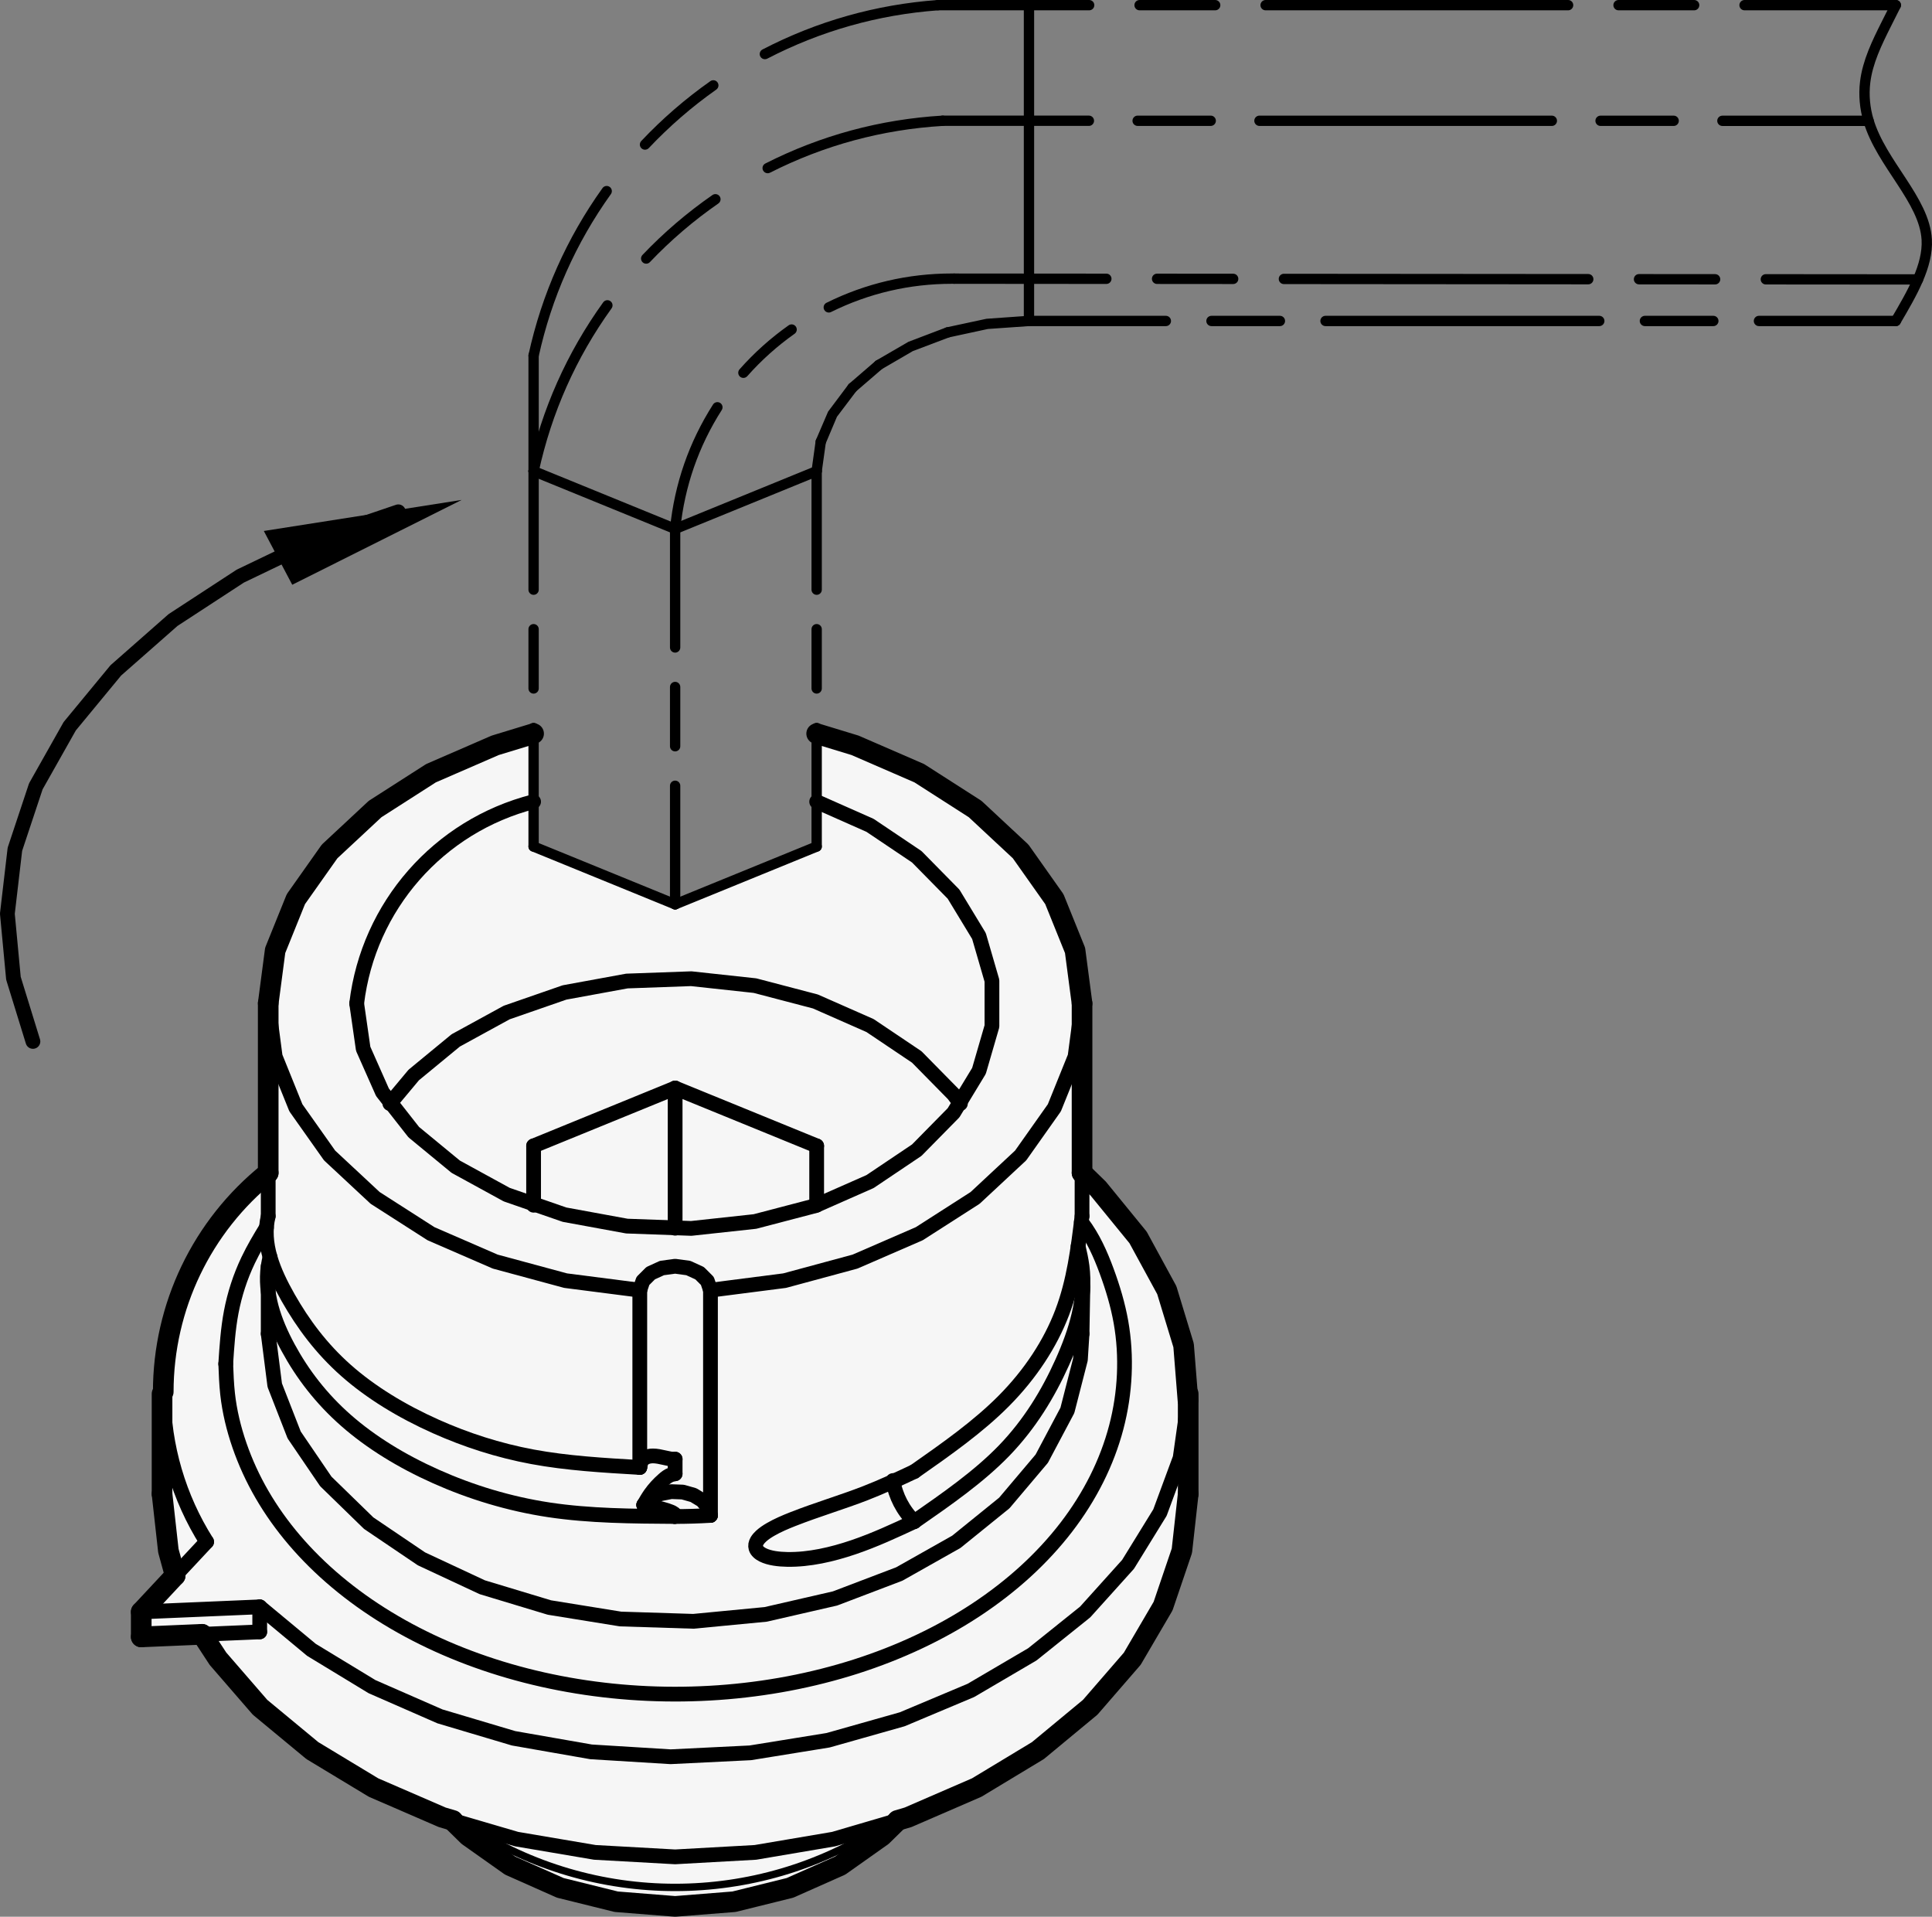 <?xml version="1.0" encoding="utf-8"?>
<!-- Generator: Adobe Illustrator 19.1.0, SVG Export Plug-In . SVG Version: 6.00 Build 0)  -->
<svg version="1.1" xmlns="http://www.w3.org/2000/svg" xmlns:xlink="http://www.w3.org/1999/xlink" x="0px" y="0px"
	 viewBox="0 0 92.864 92.108" enable-background="new 0 0 92.864 92.108" xml:space="preserve">
<rect x="0" y="0" width="92.864" height="92.108" fill="#808080" stroke="none"/>
<g id="MD_x5F_3_x5F_FUELLUNG_x5F_WS">
	<g id="LWPOLYLINE_20_">
		<path fill="#FFFFFF" d="M7.789,66.982v4.811l0.304,2.728l0.327,1.191l-1.631,1.747v1.203l2.919-0.124l0.769,1.172l2.022,2.333
			l2.513,2.081l2.943,1.777l3.3,1.43l0.481,0.141l0.768,0.754l2.014,1.424l2.412,1.072l2.689,0.665l2.831,0.226l2.831-0.226
			l2.689-0.665l2.412-1.072l2.014-1.424l0.768-0.754l0.481-0.141l3.3-1.43l2.943-1.777l2.513-2.081l2.022-2.333l1.481-2.528
			l0.903-2.661l0.304-2.728v-4.811l-0.221-2.332l-0.808-2.653l-1.38-2.532l-1.919-2.35l-0.774-0.754v-8.14l-0.335-2.551
			l-0.995-2.463l-1.62-2.291l-2.19-2.04l-2.685-1.72l-3.087-1.34l-1.844-0.561l0.071,5.396l-6.874,2.806l-6.803-2.777v-5.425
			l-1.844,0.561l-3.087,1.34l-2.685,1.72l-2.19,2.04l-1.62,2.291l-0.995,2.463l-0.335,2.551v8.14
			C9.688,58.96,7.816,62.857,7.789,66.982z"/>
	</g>
</g>
<g id="MD_x5F_3_x5F_FUELLUNG_x5F_GR">
	<g id="LWPOLYLINE_17_">
		<path fill="#F6F6F6" d="M7.789,66.982v4.811l0.304,2.728l0.327,1.191l-1.631,1.747v1.203l2.919-0.124l0.769,1.172l2.022,2.333
			l2.513,2.081l2.943,1.777l3.3,1.43l0.481,0.141l0.768,0.754l2.014,1.424l2.412,1.072l2.689,0.665l2.831,0.226l2.831-0.226
			l2.689-0.665l2.412-1.072l2.014-1.424l0.768-0.754l0.481-0.141l3.3-1.43l2.943-1.777l2.513-2.081l2.022-2.333l1.481-2.528
			l0.903-2.661l0.304-2.728v-4.811l-0.221-2.332l-0.808-2.653l-1.38-2.532l-1.919-2.35l-0.774-0.754v-8.14l-0.335-2.551
			l-0.995-2.463l-1.62-2.291l-2.19-2.04l-2.685-1.72l-3.087-1.34l-1.844-0.561l0.071,5.396l-6.874,2.806l-6.803-2.777v-5.425
			l-1.844,0.561l-3.087,1.34l-2.685,1.72l-2.19,2.04l-1.62,2.291l-0.995,2.463l-0.335,2.551v8.14
			C9.688,58.96,7.816,62.857,7.789,66.982z"/>
	</g>
</g>
<g id="MD_x5F_1_x5F_050">
	<g id="LINE">
		
			<line fill="none" stroke="#000000" stroke-width="0.709" stroke-linecap="round" stroke-linejoin="round" stroke-miterlimit="10" x1="12.892" y1="60.848" x2="12.892" y2="64.096"/>
	</g>
	<g id="LINE_3_">
		
			<line fill="none" stroke="#000000" stroke-width="0.709" stroke-linecap="round" stroke-linejoin="round" stroke-miterlimit="10" x1="52.01" y1="64.096" x2="52.05" y2="61.853"/>
	</g>
	<g id="SPLINE">
		
			<path fill="none" stroke="#000000" stroke-width="0.709" stroke-linecap="round" stroke-linejoin="round" stroke-miterlimit="10" d="
			M10.851,65.539c0.018,0.484,0.036,0.968,0.089,1.45c0.093,0.834,0.292,1.662,0.571,2.469c0.28,0.809,0.64,1.598,1.081,2.358
			c0.444,0.766,0.969,1.503,1.566,2.201c0.604,0.707,1.281,1.375,2.023,1.997c0.749,0.629,1.565,1.212,2.436,1.743
			c0.877,0.535,1.81,1.016,2.788,1.441c0.981,0.426,2.008,0.794,3.067,1.101c1.06,0.307,2.153,0.552,3.266,0.733
			c1.113,0.181,2.245,0.298,3.382,0.349c1.138,0.051,2.281,0.037,3.416-0.043c1.136-0.08,2.263-0.226,3.367-0.435
			c1.106-0.21,2.189-0.484,3.237-0.819c1.049-0.336,2.062-0.733,3.027-1.188c0.967-0.455,1.884-0.968,2.742-1.533
			c0.858-0.566,1.657-1.184,2.384-1.848c0.726-0.663,1.381-1.372,1.956-2.119c0.571-0.742,1.063-1.523,1.468-2.333
			c0.4-0.8,0.715-1.628,0.937-2.473c0.219-0.832,0.348-1.681,0.386-2.533c0.038-0.843-0.012-1.689-0.159-2.522
			c-0.147-0.829-0.39-1.644-0.687-2.45c-0.298-0.809-0.651-1.609-1.191-2.326c-0.009-0.012-0.018-0.024-0.027-0.036"/>
	</g>
	<g id="SPLINE_1_">
		
			<path fill="none" stroke="#000000" stroke-width="0.709" stroke-linecap="round" stroke-linejoin="round" stroke-miterlimit="10" d="
			M12.808,58.987c-0.316,0.515-0.623,1.034-0.879,1.571c-0.383,0.801-0.653,1.642-0.815,2.493c-0.156,0.823-0.21,1.656-0.264,2.489"
			/>
	</g>
	<g id="LWPOLYLINE_1_">
		
			<polyline fill="none" stroke="#000000" stroke-width="0.709" stroke-linecap="round" stroke-linejoin="round" stroke-miterlimit="10" points="
			34.15,61.999 34,61.555 33.627,61.183 33.085,60.935 32.451,60.849 31.817,60.935 31.275,61.183 30.902,61.555 30.752,61.999 		
			"/>
	</g>
	<g id="LINE_16_">
		
			<line fill="none" stroke="#000000" stroke-width="0.709" stroke-linecap="round" stroke-linejoin="round" stroke-miterlimit="10" x1="34.15" y1="61.999" x2="34.15" y2="72.823"/>
	</g>
	<g id="LWPOLYLINE_2_">
		
			<polyline fill="none" stroke="#000000" stroke-width="0.709" stroke-linecap="round" stroke-linejoin="round" stroke-miterlimit="10" points="
			34.15,72.823 34.036,72.439 33.754,72.102 33.333,71.847 32.819,71.701 32.265,71.68 31.731,71.785 31.274,72.007 30.942,72.32 		
			"/>
	</g>
	<g id="SPLINE_2_">
		
			<path fill="none" stroke="#000000" stroke-width="0.709" stroke-linecap="round" stroke-linejoin="round" stroke-miterlimit="10" d="
			M32.451,70.821c-0.066,0.013-0.132,0.026-0.194,0.047c-0.136,0.048-0.251,0.138-0.361,0.235c-0.234,0.205-0.451,0.438-0.631,0.694
			c-0.118,0.168-0.221,0.346-0.323,0.523"/>
	</g>
	<g id="LINE_17_">
		
			<line fill="none" stroke="#000000" stroke-width="0.709" stroke-linecap="round" stroke-linejoin="round" stroke-miterlimit="10" x1="32.451" y1="70.119" x2="32.451" y2="70.821"/>
	</g>
	<g id="SPLINE_3_">
		
			<path fill="none" stroke="#000000" stroke-width="0.709" stroke-linecap="round" stroke-linejoin="round" stroke-miterlimit="10" d="
			M30.752,70.518c0.019-0.104,0.038-0.208,0.08-0.29c0.042-0.081,0.108-0.14,0.185-0.181c0.104-0.056,0.227-0.082,0.362-0.083
			c0.177-0.001,0.374,0.042,0.597,0.093c0.071,0.016,0.144,0.034,0.224,0.047c0.057,0.009,0.117,0.017,0.178,0.017
			c0.025,0,0.049-0.001,0.074-0.002"/>
	</g>
	<g id="LINE_18_">
		
			<line fill="none" stroke="#000000" stroke-width="0.709" stroke-linecap="round" stroke-linejoin="round" stroke-miterlimit="10" x1="30.752" y1="70.518" x2="30.752" y2="61.999"/>
	</g>
	<g id="LWPOLYLINE_3_">
		
			<polyline fill="none" stroke="#000000" stroke-width="0.709" stroke-linecap="round" stroke-linejoin="round" stroke-miterlimit="10" points="
			12.892,64.096 13.206,66.565 14.139,68.956 15.66,71.189 17.721,73.195 20.256,74.909 23.182,76.275 26.407,77.249 29.825,77.801 
			33.328,77.912 36.803,77.579 40.138,76.813 43.226,75.638 45.967,74.092 48.274,72.225 50.073,70.097 51.305,67.775 
			51.931,65.336 52.01,64.096 		"/>
	</g>
	<g id="LWPOLYLINE_5_">
		
			<polyline fill="none" stroke="#000000" stroke-width="0.709" stroke-linecap="round" stroke-linejoin="round" stroke-miterlimit="10" points="
			12.892,48.221 13.227,50.772 14.222,53.235 15.842,55.526 18.032,57.566 20.717,59.286 23.804,60.626 27.187,61.541 
			30.752,61.999 		"/>
	</g>
	<g id="SPLINE_4_">
		
			<path fill="none" stroke="#000000" stroke-width="0.709" stroke-linecap="round" stroke-linejoin="round" stroke-miterlimit="10" d="
			M12.892,58.445c-0.318,1.308,0.239,2.649,0.955,3.911c0.719,1.265,1.599,2.451,2.784,3.5c1.182,1.047,2.667,1.957,4.327,2.697
			c1.428,0.637,2.987,1.147,4.636,1.453c1.658,0.308,3.408,0.41,5.158,0.512"/>
	</g>
	<g id="SPLINE_5_">
		
			<path fill="none" stroke="#000000" stroke-width="0.709" stroke-linecap="round" stroke-linejoin="round" stroke-miterlimit="10" d="
			M12.977,60.402c-0.035,0.149-0.064,0.298-0.086,0.447c-0.186,1.309,0.274,2.648,0.956,3.909c0.684,1.265,1.59,2.451,2.784,3.5
			c1.191,1.047,2.667,1.957,4.327,2.697c1.655,0.739,3.494,1.309,5.434,1.601c1.945,0.293,3.992,0.306,6.039,0.319"/>
	</g>
	<g id="ARC">
		
			<path fill="none" stroke="#000000" stroke-width="0.709" stroke-linecap="round" stroke-linejoin="round" stroke-miterlimit="10" d="
			M32.431,72.875c0.573,0,1.147-0.017,1.719-0.052"/>
	</g>
	<g id="LWPOLYLINE_6_">
		
			<polyline fill="none" stroke="#000000" stroke-width="0.709" stroke-linecap="round" stroke-linejoin="round" stroke-miterlimit="10" points="
			34.15,61.999 37.714,61.541 41.098,60.626 44.185,59.286 46.869,57.566 49.059,55.526 50.679,53.235 51.674,50.772 52.004,48.269 
					"/>
	</g>
	<g id="SPLINE_6_">
		
			<path fill="none" stroke="#000000" stroke-width="0.709" stroke-linecap="round" stroke-linejoin="round" stroke-miterlimit="10" d="
			M43.947,70.716c1.539-1.078,3.078-2.156,4.326-3.419c1.251-1.266,2.208-2.717,2.782-4.226c0.572-1.504,0.763-3.065,0.954-4.627"/>
	</g>
	<g id="SPLINE_7_">
		
			<path fill="none" stroke="#000000" stroke-width="0.709" stroke-linecap="round" stroke-linejoin="round" stroke-miterlimit="10" d="
			M43.947,73.119c-0.952,0.443-1.904,0.886-2.927,1.234c-1.028,0.349-2.128,0.602-3.18,0.584c-0.209-0.004-0.416-0.018-0.617-0.051
			c-0.202-0.033-0.396-0.085-0.561-0.168c-0.077-0.039-0.147-0.084-0.204-0.139c-0.058-0.055-0.103-0.119-0.124-0.19
			c-0.016-0.054-0.02-0.111-0.01-0.169c0.01-0.058,0.034-0.117,0.067-0.173c0.048-0.081,0.116-0.158,0.194-0.23
			c0.13-0.119,0.286-0.223,0.449-0.318c0.338-0.196,0.707-0.353,1.078-0.499c1.176-0.462,2.368-0.812,3.477-1.243
			c0.816-0.317,1.587-0.679,2.358-1.041"/>
	</g>
	<g id="SPLINE_8_">
		
			<path fill="none" stroke="#000000" stroke-width="0.709" stroke-linecap="round" stroke-linejoin="round" stroke-miterlimit="10" d="
			M43.947,73.119c1.554-1.079,3.108-2.157,4.326-3.419c1.22-1.265,2.102-2.713,2.782-4.226c0.678-1.508,1.155-3.081,0.954-4.628
			c-0.042-0.32-0.112-0.638-0.188-0.956"/>
	</g>
	<g id="LWPOLYLINE_8_">
		
			<polyline fill="none" stroke="#000000" stroke-width="0.709" stroke-linecap="round" stroke-linejoin="round" stroke-miterlimit="10" points="
			17.144,48.221 17.457,50.4 18.384,52.489 19.887,54.404 21.905,56.066 24.354,57.407 27.135,58.371 30.133,58.92 33.226,59.031 
			36.288,58.699 39.192,57.939 41.82,56.78 44.065,55.271 45.834,53.474 47.056,51.461 47.679,49.316 47.679,47.126 47.056,44.981 
			45.834,42.968 44.065,41.171 41.82,39.662 39.254,38.525 		"/>
	</g>
	<g id="ARC_1_">
		
			<path fill="none" stroke="#000000" stroke-width="0.709" stroke-linecap="round" stroke-linejoin="round" stroke-miterlimit="10" d="
			M25.648,38.525c-4.565,1.165-7.944,5.018-8.504,9.696"/>
	</g>
	<g id="LWPOLYLINE_9_">
		
			<polyline fill="none" stroke="#000000" stroke-width="0.709" stroke-linecap="round" stroke-linejoin="round" stroke-miterlimit="10" points="
			46.163,53.032 45.834,52.589 44.065,50.792 41.82,49.283 39.192,48.125 36.288,47.364 33.226,47.032 30.133,47.143 27.135,47.692 
			24.354,48.657 21.905,49.997 19.887,51.659 18.739,53.032 		"/>
	</g>
	<g id="SPLINE_9_">
		
			<path fill="none" stroke="#000000" stroke-width="0.709" stroke-linecap="round" stroke-linejoin="round" stroke-miterlimit="10" d="
			M32.431,72.875c0.006-0.009,0.012-0.018,0.015-0.027c0.005-0.012,0.006-0.025,0.003-0.038c-0.002-0.011-0.007-0.022-0.013-0.032
			c-0.011-0.017-0.026-0.031-0.043-0.045c-0.044-0.035-0.1-0.061-0.157-0.084c-0.241-0.1-0.509-0.159-0.775-0.217
			c-0.173-0.037-0.346-0.074-0.519-0.111"/>
	</g>
	<g id="ARC_2_">
		
			<path fill="none" stroke="#000000" stroke-width="0.709" stroke-linecap="round" stroke-linejoin="round" stroke-miterlimit="10" d="
			M42.922,71.147c0.124,0.75,0.483,1.44,1.025,1.973"/>
	</g>
	<g id="LINE_19_">
		
			<line fill="none" stroke="#000000" stroke-width="0.709" stroke-linecap="round" stroke-linejoin="round" stroke-miterlimit="10" x1="32.451" y1="52.287" x2="25.648" y2="55.065"/>
	</g>
	<g id="LINE_20_">
		
			<line fill="none" stroke="#000000" stroke-width="0.709" stroke-linecap="round" stroke-linejoin="round" stroke-miterlimit="10" x1="25.648" y1="55.065" x2="25.648" y2="57.917"/>
	</g>
	<g id="LINE_21_">
		
			<line fill="none" stroke="#000000" stroke-width="0.709" stroke-linecap="round" stroke-linejoin="round" stroke-miterlimit="10" x1="39.254" y1="57.917" x2="39.254" y2="55.065"/>
	</g>
	<g id="LINE_22_">
		
			<line fill="none" stroke="#000000" stroke-width="0.709" stroke-linecap="round" stroke-linejoin="round" stroke-miterlimit="10" x1="39.254" y1="55.065" x2="32.451" y2="52.287"/>
	</g>
	<g id="LWPOLYLINE_12_">
		
			<polyline fill="none" stroke="#000000" stroke-width="0.709" stroke-linecap="round" stroke-linejoin="round" stroke-miterlimit="10" points="
			21.768,87.481 24.83,88.378 28.593,89.016 32.451,89.231 36.309,89.016 40.072,88.378 43.114,87.486 		"/>
	</g>
	<g id="LINE_23_">
		
			<line fill="none" stroke="#000000" stroke-width="0.709" stroke-linecap="round" stroke-linejoin="round" stroke-miterlimit="10" x1="12.484" y1="78.42" x2="12.484" y2="77.217"/>
	</g>
	<g id="LWPOLYLINE_14_">
		
			<polyline fill="none" stroke="#000000" stroke-width="0.709" stroke-linecap="round" stroke-linejoin="round" stroke-miterlimit="10" points="
			12.484,77.217 14.971,79.284 17.882,81.052 21.146,82.48 24.684,83.533 28.41,84.185 32.234,84.42 36.063,84.232 39.804,83.627 
			43.368,82.619 46.667,81.232 49.621,79.499 52.16,77.464 54.221,75.175 55.755,72.687 56.725,70.061 57.106,67.36 57.104,67.333 
					"/>
	</g>
	<g id="ARC_4_">
		
			<path fill="none" stroke="#000000" stroke-width="0.709" stroke-linecap="round" stroke-linejoin="round" stroke-miterlimit="10" d="
			M7.847,66.992c0.02,2.515,0.742,4.974,2.085,7.1"/>
	</g>
	<g id="LINE_24_">
		
			<line fill="none" stroke="#000000" stroke-width="0.709" stroke-linecap="round" stroke-linejoin="round" stroke-miterlimit="10" x1="6.789" y1="77.459" x2="12.484" y2="77.217"/>
	</g>
	<g id="LINE_28_">
		
			<line fill="none" stroke="#000000" stroke-width="0.709" stroke-linecap="round" stroke-linejoin="round" stroke-miterlimit="10" x1="32.451" y1="52.287" x2="32.451" y2="59.022"/>
	</g>
	<g id="LINE_34_">
		
			<line fill="none" stroke="#000000" stroke-width="0.709" stroke-linecap="round" stroke-linejoin="round" stroke-miterlimit="10" x1="9.932" y1="74.092" x2="8.42" y2="75.712"/>
	</g>
	<g id="LINE_35_">
		
			<line fill="none" stroke="#000000" stroke-width="0.709" stroke-linecap="round" stroke-linejoin="round" stroke-miterlimit="10" x1="12.484" y1="78.42" x2="9.709" y2="78.537"/>
	</g>
	<g id="LINE_36_">
		
			<line fill="none" stroke="#000000" stroke-width="0.709" stroke-linecap="round" stroke-linejoin="round" stroke-miterlimit="10" x1="12.892" y1="56.361" x2="12.892" y2="58.445"/>
	</g>
	<g id="LINE_37_">
		
			<line fill="none" stroke="#000000" stroke-width="0.709" stroke-linecap="round" stroke-linejoin="round" stroke-miterlimit="10" x1="52.01" y1="56.361" x2="52.009" y2="58.445"/>
	</g>
	<g id="LWPOLYLINE_18_">
		
			<polyline fill="none" stroke="#000000" stroke-width="0.709" stroke-linecap="round" stroke-linejoin="round" stroke-miterlimit="10" points="
			1.583,50.046 0.646,47.01 0.354,43.909 0.716,40.812 1.722,37.787 3.351,34.9 5.566,32.216 8.319,29.794 11.549,27.686 
			15.185,25.94 19.146,24.594 		"/>
	</g>
</g>
<g id="MD_x5F_1_x5F_070">
	<g id="LINE_1_">
		
			<line fill="none" stroke="#000000" stroke-width="0.992" stroke-linecap="round" stroke-linejoin="round" stroke-miterlimit="10" x1="12.892" y1="48.221" x2="12.892" y2="56.361"/>
	</g>
	<g id="LINE_2_">
		
			<line fill="none" stroke="#000000" stroke-width="0.992" stroke-linecap="round" stroke-linejoin="round" stroke-miterlimit="10" x1="52.01" y1="56.361" x2="52.01" y2="48.221"/>
	</g>
	<g id="LINE_4_">
		
			<line fill="none" stroke="#000000" stroke-width="0.992" stroke-linecap="round" stroke-linejoin="round" stroke-miterlimit="10" x1="7.789" y1="66.982" x2="7.789" y2="71.793"/>
	</g>
	<g id="LINE_5_">
		
			<line fill="none" stroke="#000000" stroke-width="0.992" stroke-linecap="round" stroke-linejoin="round" stroke-miterlimit="10" x1="57.112" y1="71.793" x2="57.112" y2="66.982"/>
	</g>
	<g id="LWPOLYLINE_4_">
		
			<polyline fill="none" stroke="#000000" stroke-width="0.992" stroke-linecap="round" stroke-linejoin="round" stroke-miterlimit="10" points="
			25.648,35.254 23.804,35.816 20.717,37.156 18.032,38.876 15.842,40.916 14.222,43.208 13.227,45.671 12.894,48.205 		"/>
	</g>
	<g id="LWPOLYLINE_7_">
		
			<polyline fill="none" stroke="#000000" stroke-width="0.992" stroke-linecap="round" stroke-linejoin="round" stroke-miterlimit="10" points="
			52.01,48.221 51.674,45.671 50.679,43.208 49.059,40.916 46.869,38.876 44.185,37.156 41.098,35.816 39.254,35.254 		"/>
	</g>
	<g id="LWPOLYLINE_10_">
		
			<polyline fill="none" stroke="#000000" stroke-width="0.992" stroke-linecap="round" stroke-linejoin="round" stroke-miterlimit="10" points="
			7.789,71.793 8.093,74.521 8.42,75.712 		"/>
	</g>
	<g id="LWPOLYLINE_11_">
		
			<polyline fill="none" stroke="#000000" stroke-width="0.992" stroke-linecap="round" stroke-linejoin="round" stroke-miterlimit="10" points="
			9.709,78.537 10.477,79.71 12.499,82.043 15.013,84.124 17.955,85.901 21.255,87.33 21.768,87.481 		"/>
	</g>
	<g id="LWPOLYLINE_13_">
		
			<polyline fill="none" stroke="#000000" stroke-width="0.992" stroke-linecap="round" stroke-linejoin="round" stroke-miterlimit="10" points="
			43.143,87.478 43.647,87.33 46.946,85.901 49.889,84.124 52.402,82.043 54.424,79.71 55.905,77.182 56.809,74.521 57.112,71.793 
					"/>
	</g>
	<g id="LWPOLYLINE_15_">
		
			<polyline fill="none" stroke="#000000" stroke-width="0.992" stroke-linecap="round" stroke-linejoin="round" stroke-miterlimit="10" points="
			57.101,67.292 56.891,64.65 56.083,61.997 54.703,59.465 52.784,57.114 52.01,56.361 		"/>
	</g>
	<g id="ARC_3_">
		
			<path fill="none" stroke="#000000" stroke-width="0.992" stroke-linecap="round" stroke-linejoin="round" stroke-miterlimit="10" d="
			M12.892,56.361c-3.19,2.562-5.045,6.432-5.045,10.524"/>
	</g>
	<g id="LINE_25_">
		
			<line fill="none" stroke="#000000" stroke-width="0.992" stroke-linecap="round" stroke-linejoin="round" stroke-miterlimit="10" x1="8.42" y1="75.712" x2="6.789" y2="77.459"/>
	</g>
	<g id="LINE_26_">
		
			<line fill="none" stroke="#000000" stroke-width="0.992" stroke-linecap="round" stroke-linejoin="round" stroke-miterlimit="10" x1="6.789" y1="78.661" x2="9.709" y2="78.537"/>
	</g>
	<g id="LINE_27_">
		
			<line fill="none" stroke="#000000" stroke-width="0.992" stroke-linecap="round" stroke-linejoin="round" stroke-miterlimit="10" x1="6.789" y1="78.661" x2="6.789" y2="77.459"/>
	</g>
	<g id="LWPOLYLINE_16_">
		
			<polyline fill="none" stroke="#000000" stroke-width="0.992" stroke-linecap="round" stroke-linejoin="round" stroke-miterlimit="10" points="
			21.779,87.514 22.504,88.225 24.519,89.65 26.931,90.721 29.62,91.387 32.451,91.612 35.282,91.387 37.971,90.721 40.383,89.65 
			42.397,88.225 43.122,87.514 		"/>
	</g>
</g>
<g id="MD_x5F_2_x5F_MITTELLINIE">
	<g id="LINE_6_">
		<path d="M92.192,13.676L92.192,13.676l-7.315-0.006c-0.137,0-0.248-0.111-0.248-0.248c0-0.137,0.111-0.248,0.248-0.248l0,0
			l7.315,0.006c0.137,0,0.248,0.111,0.248,0.248C92.44,13.566,92.328,13.676,92.192,13.676z M82.439,13.669L82.439,13.669
			l-3.658-0.003c-0.137,0-0.248-0.111-0.248-0.248c0-0.137,0.111-0.248,0.248-0.248l0,0l3.658,0.003
			c0.137,0,0.248,0.111,0.248,0.248C82.687,13.558,82.576,13.669,82.439,13.669z M76.342,13.664L76.342,13.664l-14.63-0.012
			c-0.137,0-0.248-0.111-0.248-0.248c0-0.137,0.111-0.248,0.248-0.248l0,0l14.63,0.012c0.137,0,0.248,0.111,0.248,0.248
			C76.59,13.553,76.479,13.664,76.342,13.664z M59.274,13.649L59.274,13.649l-3.658-0.003c-0.137,0-0.248-0.111-0.248-0.248
			c0-0.137,0.111-0.248,0.248-0.248l0,0l3.658,0.003c0.137,0,0.248,0.111,0.248,0.248C59.522,13.539,59.411,13.649,59.274,13.649z
			 M53.178,13.645L53.178,13.645l-7.315-0.006c-0.137,0-0.248-0.111-0.248-0.248c0-0.137,0.111-0.248,0.248-0.248l0,0l7.315,0.006
			c0.137,0,0.248,0.111,0.248,0.248C53.426,13.534,53.315,13.645,53.178,13.645z"/>
	</g>
	<g id="LINE_7_">
		<path d="M89.816,6.054L89.816,6.054l-7.027,0c-0.137,0-0.248-0.111-0.248-0.248s0.111-0.248,0.248-0.248l0,0l7.027,0
			c0.137,0,0.248,0.111,0.248,0.248S89.952,6.054,89.816,6.054z M80.447,6.053L80.447,6.053l-3.514,0
			c-0.137,0-0.248-0.111-0.248-0.248c0-0.137,0.111-0.248,0.248-0.248l0,0l3.514,0c0.137,0,0.248,0.111,0.248,0.248
			C80.695,5.942,80.583,6.053,80.447,6.053z M74.591,6.053L74.591,6.053L60.537,6.052c-0.137,0-0.248-0.111-0.248-0.248
			s0.111-0.248,0.248-0.248l0,0l14.054,0.001c0.137,0,0.248,0.111,0.248,0.248S74.728,6.053,74.591,6.053z M58.195,6.052
			L58.195,6.052l-3.513,0c-0.137,0-0.248-0.111-0.248-0.248c0-0.137,0.111-0.248,0.248-0.248l0,0l3.513,0
			c0.137,0,0.248,0.111,0.248,0.248C58.443,5.941,58.332,6.052,58.195,6.052z M52.339,6.051L52.339,6.051l-7.027,0
			c-0.137,0-0.248-0.111-0.248-0.248s0.111-0.248,0.248-0.248l0,0l7.027,0c0.137,0,0.248,0.111,0.248,0.248
			S52.476,6.051,52.339,6.051z"/>
	</g>
	<g id="LINE_8_">
		<path d="M25.648,22.888c-0.137,0-0.248-0.111-0.248-0.248v-5.555c0-0.137,0.111-0.248,0.248-0.248s0.248,0.111,0.248,0.248v5.555
			C25.896,22.777,25.785,22.888,25.648,22.888z"/>
	</g>
	<g id="LINE_9_">
		<path d="M91.125,0.496h-7.271c-0.137,0-0.248-0.111-0.248-0.248S83.718,0,83.855,0h7.271c0.137,0,0.248,0.111,0.248,0.248
			S91.262,0.496,91.125,0.496z M81.432,0.496h-3.635c-0.137,0-0.248-0.111-0.248-0.248S77.66,0,77.797,0h3.635
			c0.137,0,0.248,0.111,0.248,0.248S81.569,0.496,81.432,0.496z M75.373,0.496h-14.54c-0.137,0-0.248-0.111-0.248-0.248
			S60.697,0,60.833,0h14.54c0.137,0,0.248,0.111,0.248,0.248S75.51,0.496,75.373,0.496z M58.41,0.496h-3.635
			c-0.137,0-0.248-0.111-0.248-0.248S54.638,0,54.775,0h3.635c0.137,0,0.248,0.111,0.248,0.248S58.547,0.496,58.41,0.496z
			 M52.352,0.496h-7.271c-0.137,0-0.248-0.111-0.248-0.248S44.944,0,45.081,0h7.271C52.489,0,52.6,0.111,52.6,0.248
			S52.489,0.496,52.352,0.496z"/>
	</g>
	<g id="LWPOLYLINE">
		<g>
			<path d="M39.254,22.888c-0.012,0-0.023-0.001-0.035-0.002c-0.136-0.019-0.23-0.144-0.211-0.28l0.196-1.408
				c0.019-0.136,0.146-0.231,0.28-0.211c0.136,0.019,0.23,0.144,0.211,0.28l-0.196,1.408C39.482,22.798,39.376,22.888,39.254,22.888
				z"/>
			<path d="M39.45,21.48c-0.033,0-0.066-0.006-0.098-0.02c-0.126-0.054-0.184-0.2-0.13-0.326l0.581-1.354l0.974-1.299
				c0.083-0.109,0.24-0.129,0.347-0.048c0.109,0.083,0.131,0.238,0.048,0.347l-0.943,1.248l-0.55,1.302
				C39.638,21.424,39.546,21.48,39.45,21.48z"/>
			<path d="M40.974,18.879c-0.069,0-0.139-0.029-0.188-0.086c-0.089-0.104-0.078-0.261,0.026-0.35l1.269-1.094
				c0.104-0.088,0.259-0.078,0.35,0.026c0.089,0.104,0.078,0.261-0.026,0.35l-1.269,1.094
				C41.089,18.859,41.032,18.879,40.974,18.879z"/>
			<path d="M42.243,17.785c-0.085,0-0.168-0.044-0.214-0.124c-0.069-0.119-0.029-0.271,0.09-0.339l1.546-0.897l1.801-0.685
				c0.127-0.047,0.271,0.016,0.32,0.144c0.048,0.128-0.016,0.271-0.144,0.32l-1.764,0.667l-1.51,0.879
				C42.328,17.774,42.285,17.785,42.243,17.785z"/>
			<path d="M45.554,16.221c-0.115,0-0.218-0.08-0.243-0.196c-0.029-0.134,0.057-0.266,0.19-0.295l1.914-0.411l2.026-0.144
				c0.131-0.016,0.255,0.094,0.265,0.23c0.009,0.137-0.094,0.255-0.23,0.265l-1.991,0.139l-1.879,0.406
				C45.588,16.219,45.571,16.221,45.554,16.221z"/>
		</g>
	</g>
	<g id="LINE_10_">
		<path d="M91.125,15.672h-6.579c-0.137,0-0.248-0.111-0.248-0.248s0.111-0.248,0.248-0.248h6.579c0.137,0,0.248,0.111,0.248,0.248
			S91.262,15.672,91.125,15.672z M82.354,15.672h-3.29c-0.137,0-0.248-0.111-0.248-0.248s0.111-0.248,0.248-0.248h3.29
			c0.137,0,0.248,0.111,0.248,0.248S82.491,15.672,82.354,15.672z M76.871,15.672H63.713c-0.137,0-0.248-0.111-0.248-0.248
			s0.111-0.248,0.248-0.248h13.158c0.137,0,0.248,0.111,0.248,0.248S77.008,15.672,76.871,15.672z M61.521,15.672h-3.29
			c-0.137,0-0.248-0.111-0.248-0.248s0.111-0.248,0.248-0.248h3.29c0.137,0,0.248,0.111,0.248,0.248S61.658,15.672,61.521,15.672z
			 M56.038,15.672h-6.58c-0.137,0-0.248-0.111-0.248-0.248s0.111-0.248,0.248-0.248h6.58c0.137,0,0.248,0.111,0.248,0.248
			S56.176,15.672,56.038,15.672z"/>
	</g>
	<g id="LINE_11_">
		<path d="M39.254,40.927c-0.137,0-0.248-0.111-0.248-0.248v-5.697c0-0.137,0.111-0.248,0.248-0.248s0.248,0.111,0.248,0.248v5.697
			C39.502,40.816,39.391,40.927,39.254,40.927z M39.254,33.332c-0.137,0-0.248-0.111-0.248-0.248v-2.848
			c0-0.137,0.111-0.248,0.248-0.248s0.248,0.111,0.248,0.248v2.848C39.502,33.221,39.391,33.332,39.254,33.332z M39.254,28.585
			c-0.137,0-0.248-0.111-0.248-0.248V22.64c0-0.137,0.111-0.248,0.248-0.248s0.248,0.111,0.248,0.248v5.697
			C39.502,28.474,39.391,28.585,39.254,28.585z"/>
	</g>
	<g id="LINE_12_">
		<path d="M32.451,43.705c-0.098,0-0.19-0.058-0.229-0.154c-0.052-0.127,0.009-0.271,0.136-0.323l6.803-2.777
			c0.127-0.053,0.272,0.009,0.323,0.136c0.052,0.127-0.009,0.271-0.136,0.323l-6.803,2.777
			C32.514,43.699,32.482,43.705,32.451,43.705z"/>
	</g>
	<g id="LINE_13_">
		<path d="M32.451,43.705c-0.137,0-0.248-0.111-0.248-0.248V37.76c0-0.137,0.111-0.248,0.248-0.248s0.248,0.111,0.248,0.248v5.697
			C32.699,43.594,32.588,43.705,32.451,43.705z M32.451,36.109c-0.137,0-0.248-0.111-0.248-0.248v-2.848
			c0-0.137,0.111-0.248,0.248-0.248s0.248,0.111,0.248,0.248v2.848C32.699,35.998,32.588,36.109,32.451,36.109z M32.451,31.362
			c-0.137,0-0.248-0.111-0.248-0.248v-5.697c0-0.137,0.111-0.248,0.248-0.248s0.248,0.111,0.248,0.248v5.697
			C32.699,31.251,32.588,31.362,32.451,31.362z"/>
	</g>
	<g id="LINE_14_">
		<path d="M32.451,43.705c-0.031,0-0.063-0.006-0.094-0.019l-6.803-2.777c-0.127-0.052-0.188-0.196-0.136-0.323
			s0.196-0.189,0.323-0.136l6.803,2.777c0.127,0.052,0.188,0.196,0.136,0.323C32.641,43.647,32.548,43.705,32.451,43.705z"/>
	</g>
	<g id="LINE_15_">
		<path d="M25.648,40.927c-0.137,0-0.248-0.111-0.248-0.248v-5.697c0-0.137,0.111-0.248,0.248-0.248s0.248,0.111,0.248,0.248v5.697
			C25.896,40.816,25.785,40.927,25.648,40.927z M25.648,33.332c-0.137,0-0.248-0.111-0.248-0.248v-2.848
			c0-0.137,0.111-0.248,0.248-0.248s0.248,0.111,0.248,0.248v2.848C25.896,33.221,25.785,33.332,25.648,33.332z M25.648,28.585
			c-0.137,0-0.248-0.111-0.248-0.248V22.64c0-0.137,0.111-0.248,0.248-0.248s0.248,0.111,0.248,0.248v5.697
			C25.896,28.474,25.785,28.585,25.648,28.585z"/>
	</g>
	<g id="LINE_29_">
		<path d="M49.459,13.639c-0.137,0-0.248-0.111-0.248-0.248V5.803c0-0.137,0.111-0.248,0.248-0.248s0.248,0.111,0.248,0.248v7.588
			C49.707,13.528,49.596,13.639,49.459,13.639z"/>
	</g>
	<g id="LINE_30_">
		<path d="M32.451,25.665c-0.031,0-0.063-0.006-0.094-0.019l-6.803-2.777c-0.127-0.052-0.188-0.196-0.136-0.323
			s0.196-0.188,0.323-0.136l6.803,2.777c0.127,0.052,0.188,0.196,0.136,0.323C32.641,25.607,32.548,25.665,32.451,25.665z"/>
	</g>
	<g id="LINE_31_">
		<path d="M49.459,6.051c-0.137,0-0.248-0.111-0.248-0.248V0.248C49.211,0.111,49.322,0,49.459,0s0.248,0.111,0.248,0.248v5.555
			C49.707,5.94,49.596,6.051,49.459,6.051z"/>
	</g>
	<g id="LINE_32_">
		<path d="M49.459,15.672c-0.137,0-0.248-0.111-0.248-0.248v-2.033c0-0.137,0.111-0.248,0.248-0.248s0.248,0.111,0.248,0.248v2.033
			C49.707,15.561,49.596,15.672,49.459,15.672z"/>
	</g>
	<g id="LINE_33_">
		<path d="M32.451,25.665c-0.098,0-0.19-0.058-0.229-0.154c-0.052-0.127,0.009-0.271,0.136-0.323l6.803-2.777
			c0.127-0.052,0.272,0.009,0.323,0.136c0.052,0.127-0.009,0.271-0.136,0.323l-6.803,2.777
			C32.514,25.659,32.482,25.665,32.451,25.665z"/>
	</g>
	<g id="ARC_6_">
		<path d="M25.648,17.333c-0.018,0-0.035-0.002-0.053-0.006c-0.134-0.029-0.218-0.162-0.189-0.295
			c0.637-2.898,1.833-5.588,3.554-7.993c0.079-0.111,0.235-0.137,0.346-0.057s0.137,0.235,0.057,0.346
			c-1.683,2.35-2.851,4.978-3.473,7.811C25.865,17.254,25.762,17.333,25.648,17.333z M31.003,7.194c-0.061,0-0.122-0.022-0.17-0.067
			c-0.1-0.094-0.104-0.251-0.01-0.351c1.006-1.066,2.124-2.034,3.321-2.876c0.112-0.079,0.267-0.052,0.345,0.06
			c0.079,0.112,0.052,0.267-0.06,0.345c-1.17,0.824-2.262,1.77-3.245,2.812C31.135,7.168,31.069,7.194,31.003,7.194z M36.764,2.846
			c-0.089,0-0.176-0.049-0.22-0.134c-0.063-0.122-0.016-0.271,0.106-0.334c2.625-1.361,5.456-2.161,8.413-2.377
			c0.118-0.01,0.255,0.093,0.266,0.229c0.01,0.137-0.093,0.255-0.229,0.266c-2.89,0.211-5.656,0.993-8.221,2.323
			C36.842,2.837,36.803,2.846,36.764,2.846z"/>
	</g>
	<g id="ARC_7_">
		<path d="M25.648,22.888c-0.017,0-0.035-0.002-0.053-0.006c-0.134-0.029-0.219-0.161-0.189-0.295
			c0.636-2.926,1.844-5.637,3.588-8.059c0.081-0.111,0.235-0.137,0.346-0.056c0.111,0.08,0.136,0.235,0.056,0.346
			c-1.704,2.366-2.884,5.015-3.506,7.874C25.865,22.809,25.762,22.888,25.648,22.888z M31.06,12.672
			c-0.062,0-0.123-0.022-0.171-0.068c-0.099-0.094-0.103-0.251-0.009-0.351c1.018-1.07,2.151-2.04,3.366-2.882
			c0.112-0.077,0.267-0.05,0.345,0.063c0.078,0.112,0.05,0.267-0.063,0.345c-1.188,0.823-2.294,1.77-3.289,2.816
			C31.191,12.647,31.126,12.672,31.06,12.672z M36.899,8.326c-0.09,0-0.177-0.05-0.221-0.136c-0.062-0.122-0.013-0.271,0.109-0.333
			c2.661-1.35,5.524-2.124,8.511-2.302c0.137-0.005,0.254,0.096,0.262,0.233c0.008,0.137-0.096,0.254-0.233,0.262
			c-2.918,0.174-5.716,0.931-8.315,2.249C36.975,8.317,36.937,8.326,36.899,8.326z"/>
	</g>
	<g id="ARC_8_">
		<path d="M32.451,25.665c-0.009,0-0.017,0-0.025-0.001c-0.137-0.014-0.236-0.135-0.222-0.271c0.218-2.145,0.915-4.148,2.069-5.955
			c0.074-0.115,0.227-0.148,0.343-0.075c0.115,0.074,0.149,0.227,0.075,0.343c-1.112,1.74-1.783,3.67-1.994,5.737
			C32.684,25.57,32.576,25.665,32.451,25.665z M35.732,18.161c-0.059,0-0.117-0.021-0.164-0.062
			c-0.103-0.091-0.112-0.248-0.022-0.35c0.702-0.794,1.497-1.506,2.361-2.116c0.111-0.079,0.267-0.053,0.346,0.06
			c0.079,0.112,0.052,0.267-0.06,0.346c-0.833,0.588-1.599,1.274-2.275,2.039C35.868,18.132,35.8,18.161,35.732,18.161z
			 M39.836,15.02c-0.091,0-0.179-0.051-0.222-0.138c-0.061-0.123-0.011-0.271,0.112-0.332c1.887-0.934,3.917-1.408,6.033-1.408
			l0.107,0c0.137,0.002,0.247,0.115,0.245,0.251c-0.002,0.136-0.113,0.245-0.248,0.245c-0.001,0-0.002,0-0.003,0l-0.101,0
			c-2.039,0-3.994,0.456-5.813,1.356C39.911,15.012,39.873,15.02,39.836,15.02z"/>
	</g>
</g>
<g id="MD_x5F_1_x5F_025">
	<g id="ARC_5_">
		
			<path fill="none" stroke="#000000" stroke-width="0.354" stroke-linecap="round" stroke-linejoin="round" stroke-miterlimit="10" d="
			M22.52,87.755c6.038,3.926,13.823,3.926,19.862,0"/>
	</g>
</g>
<g id="MD_x5F_2_x5F_BEMASSUNG">
	<g id="SOLID">
		<polygon points="12.681,25.516 22.19,24.024 14.047,28.1 		"/>
	</g>
</g>
<g id="MD_x5F_1_x5F_035">
	<g id="SPLINE_10_">
		
			<path fill="none" stroke="#000000" stroke-width="0.496" stroke-linecap="round" stroke-linejoin="round" stroke-miterlimit="10" d="
			M91.125,15.424c0.778-1.328,1.557-2.656,1.486-3.91c-0.107-1.906-2.177-3.64-2.796-5.711c-0.181-0.606-0.238-1.24-0.164-1.853
			c0.117-0.975,0.566-1.893,1.011-2.782c0.155-0.309,0.309-0.615,0.463-0.92"/>
	</g>
</g>
</svg>
